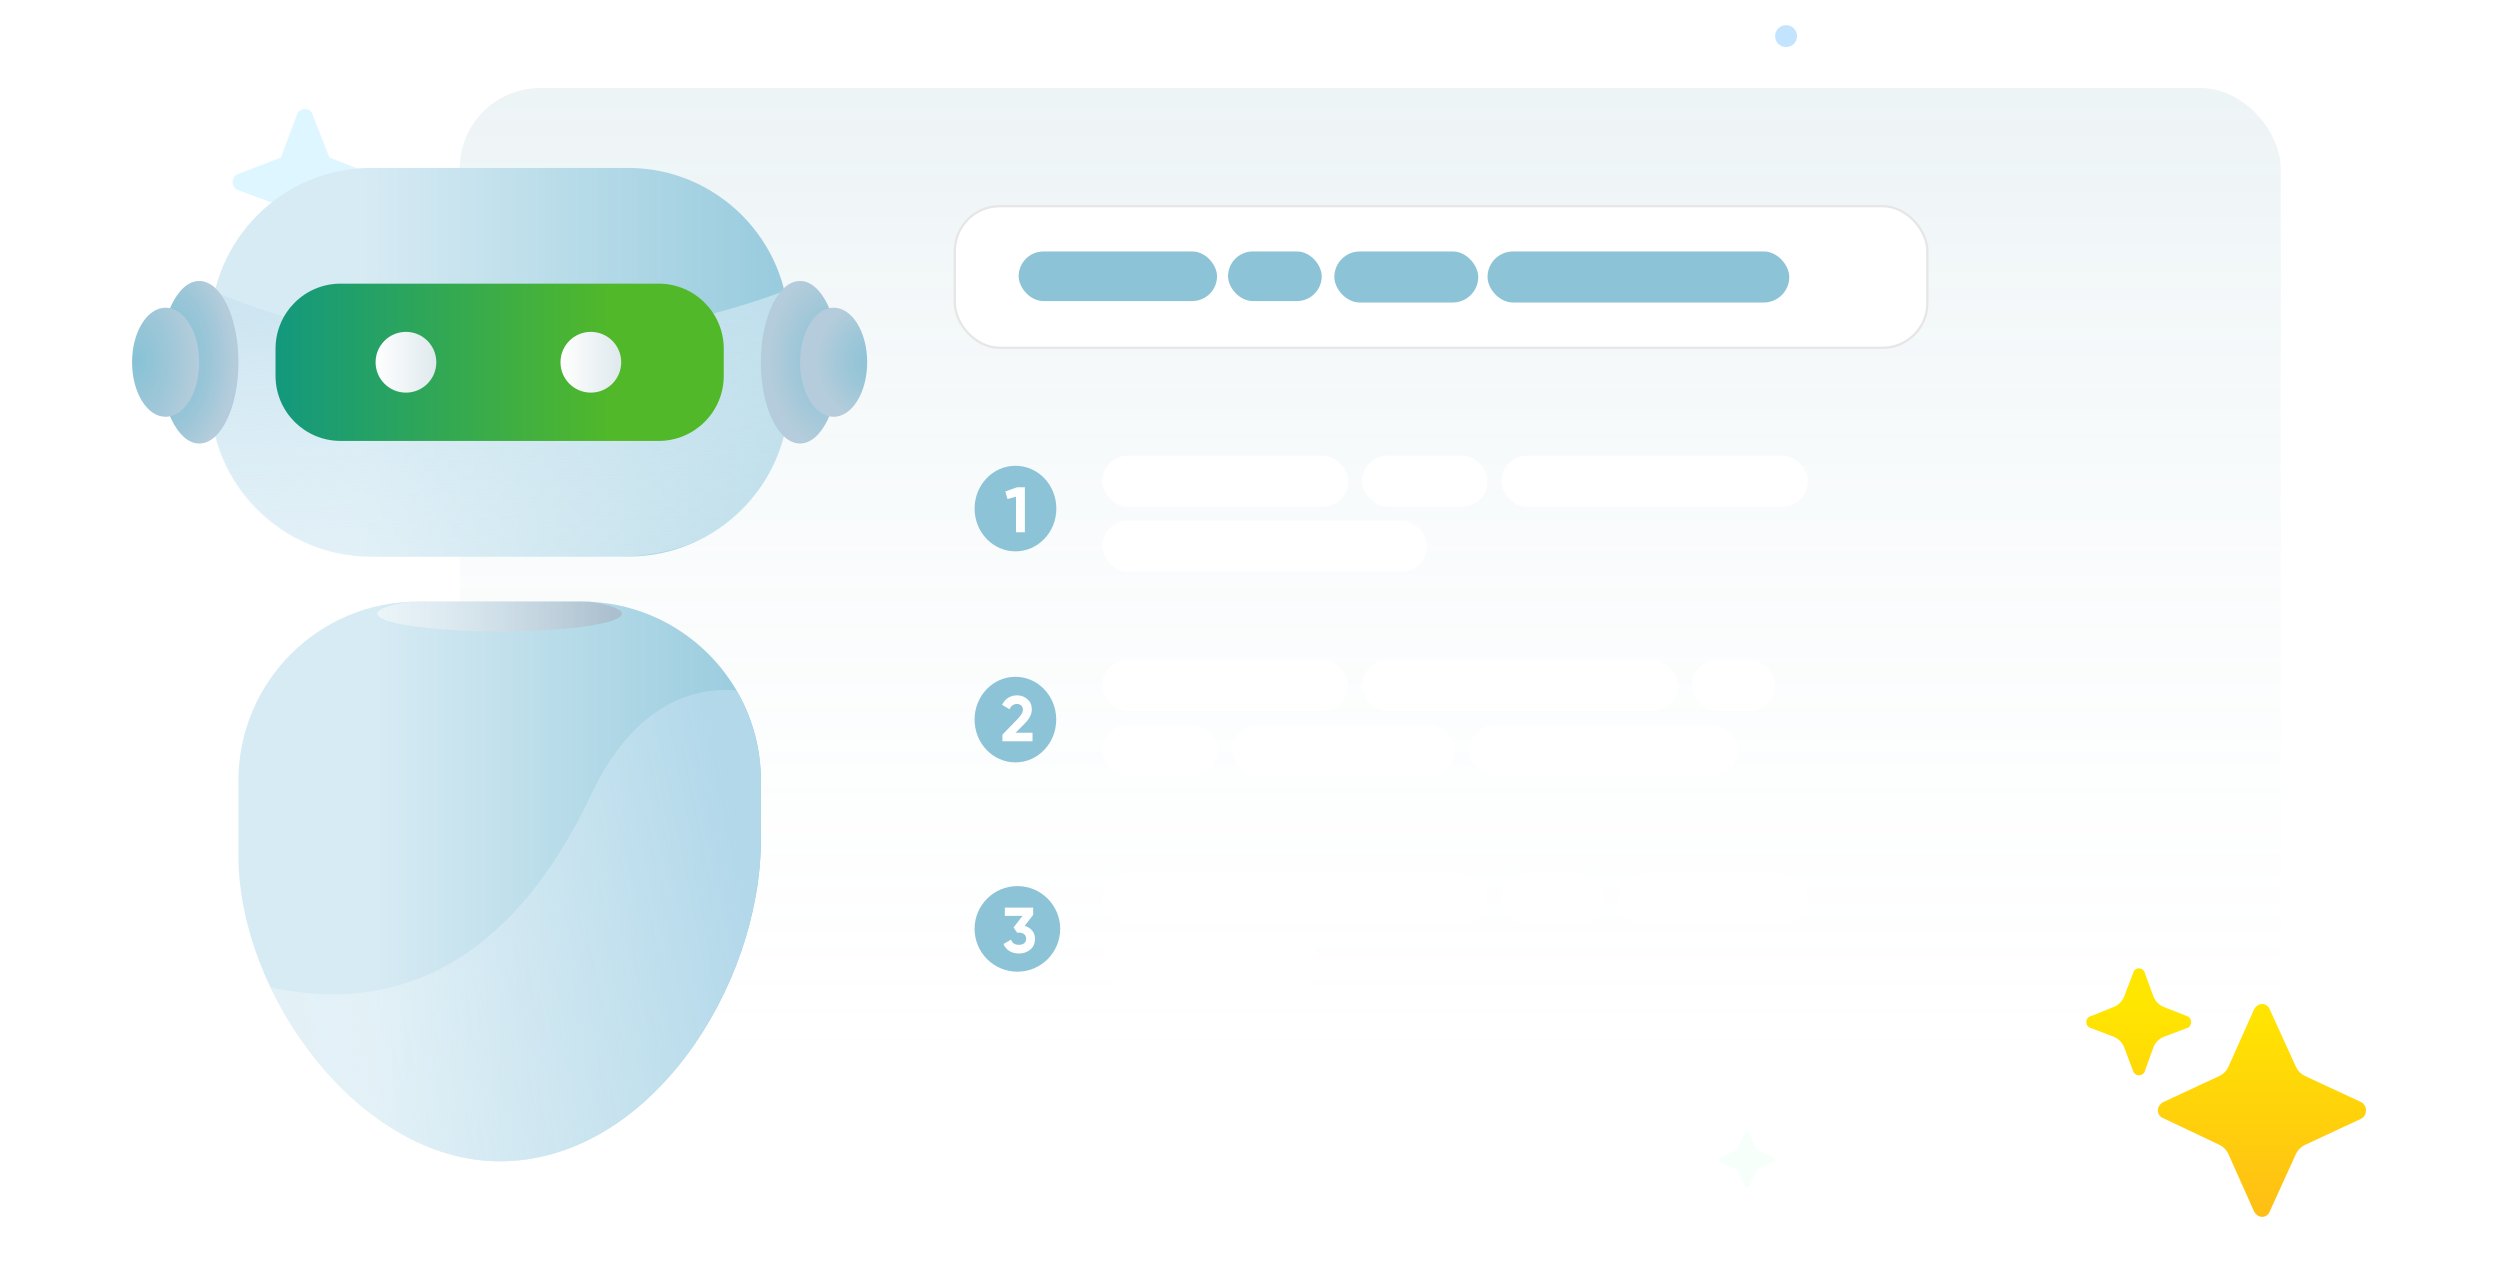 <svg width="284" height="146" viewBox="0 0 284 146" fill="none" xmlns="http://www.w3.org/2000/svg">
<g opacity="0.5" filter="url(#filter0_f_1_2811)">
<path d="M33.721 13.065L31.918 17.888L27.021 19.782C26.677 19.869 26.42 20.299 26.42 20.643C26.42 21.074 26.677 21.505 27.021 21.591L31.918 23.399L33.721 28.308C33.807 28.652 34.237 28.911 34.666 28.911C35.01 28.911 35.44 28.652 35.526 28.308L37.415 23.399L42.226 21.591C42.656 21.505 42.913 21.074 42.913 20.643C42.913 20.299 42.656 19.869 42.226 19.782L37.415 17.888L35.526 13.065C35.44 12.635 35.01 12.377 34.666 12.377C34.237 12.377 33.807 12.635 33.721 13.065Z" fill="#BEEDFF"/>
</g>
<ellipse cx="1.246" cy="1.246" rx="1.246" ry="1.246" transform="matrix(-1 0 0 1 204.142 2.857)" fill="#C3E4FF"/>
<g filter="url(#filter1_f_1_2811)">
<path d="M198.696 128.696L199.569 130.609L201.482 131.482C201.583 131.532 201.65 131.633 201.65 131.733C201.65 131.834 201.583 131.935 201.482 131.968L199.569 132.858L198.696 134.771C198.645 134.872 198.545 134.939 198.444 134.939C198.343 134.939 198.243 134.872 198.209 134.771L197.319 132.858L195.406 131.985C195.305 131.935 195.255 131.834 195.255 131.733C195.255 131.633 195.305 131.532 195.406 131.482L197.319 130.609L198.209 128.696C198.243 128.595 198.343 128.528 198.444 128.528C198.545 128.528 198.645 128.595 198.696 128.696Z" fill="#F7FFFA"/>
</g>
<rect x="52.226" y="10" width="206.863" height="130.998" rx="9.135" fill="url(#paint0_linear_1_2811)" fill-opacity="0.15"/>
<ellipse cx="115.357" cy="57.773" rx="4.644" ry="4.862" fill="#8CC3D6"/>
<path d="M114.205 55.827L115.55 55.352H116.427V60.467H115.418V56.419L114.454 56.689L114.205 55.827Z" fill="white"/>
<ellipse cx="115.35" cy="81.746" rx="4.637" ry="4.862" fill="#8CC3D6"/>
<path d="M117.294 84.208H113.874V83.456L115.621 81.658C116.008 81.249 116.205 80.905 116.205 80.635C116.205 80.233 115.928 79.97 115.54 79.97C115.153 79.97 114.868 80.167 114.685 80.569L113.838 80.072C114.159 79.371 114.802 78.991 115.526 78.991C115.986 78.991 116.388 79.137 116.717 79.429C117.046 79.714 117.214 80.109 117.214 80.598C117.214 81.132 116.936 81.673 116.373 82.235L115.372 83.236H117.294V84.208Z" fill="white"/>
<circle cx="115.575" cy="105.522" r="4.862" fill="#8CC3D6"/>
<path d="M117.365 103.934L116.408 105.176C117.102 105.381 117.577 105.915 117.577 106.638C117.577 107.164 117.402 107.573 117.044 107.873C116.693 108.173 116.262 108.319 115.75 108.319C114.954 108.319 114.281 107.946 113.996 107.237L114.859 106.74C114.983 107.135 115.282 107.332 115.75 107.332C116.269 107.332 116.569 107.069 116.569 106.638C116.569 106.221 116.269 105.944 115.75 105.944H115.531L115.144 105.359L116.152 104.044H114.15V103.101H117.365V103.934Z" fill="white"/>
<rect x="108.339" y="23.292" width="110.741" height="16.348" rx="5.22" fill="white"/>
<rect x="108.469" y="23.423" width="110.48" height="16.087" rx="5.089" stroke="black" stroke-opacity="0.1" stroke-width="0.261"/>
<rect x="125.213" y="51.768" width="27.949" height="5.801" rx="2.9" fill="white"/>
<rect x="125.213" y="74.971" width="27.949" height="5.801" rx="2.9" fill="white"/>
<rect x="125.213" y="99.228" width="43.77" height="5.801" rx="2.9" fill="white"/>
<rect x="170.565" y="99.228" width="11.602" height="5.801" rx="2.9" fill="white"/>
<rect x="183.748" y="99.228" width="21.621" height="5.801" rx="2.9" fill="white"/>
<rect x="125.213" y="59.151" width="36.914" height="5.801" rx="2.9" fill="white"/>
<rect x="125.213" y="82.353" width="13.184" height="5.801" rx="2.9" fill="white"/>
<rect x="125.213" y="106.611" width="24.785" height="5.801" rx="2.9" fill="white"/>
<rect x="139.979" y="82.353" width="25.313" height="5.801" rx="2.9" fill="white"/>
<rect x="166.873" y="82.353" width="30.586" height="5.801" rx="2.9" fill="white"/>
<rect x="154.744" y="51.768" width="14.238" height="5.801" rx="2.9" fill="white"/>
<rect x="154.744" y="74.971" width="35.859" height="5.801" rx="2.9" fill="white"/>
<rect x="192.185" y="74.971" width="9.492" height="5.801" rx="2.9" fill="white"/>
<rect x="170.565" y="51.768" width="34.805" height="5.801" rx="2.9" fill="white"/>
<rect x="115.721" y="28.565" width="22.534" height="5.634" rx="2.817" fill="#8CC3D6"/>
<rect x="139.507" y="28.565" width="10.641" height="5.634" rx="2.817" fill="#8CC3D6"/>
<rect x="151.58" y="28.565" width="16.348" height="5.801" rx="2.9" fill="#8CC3D6"/>
<rect x="168.983" y="28.565" width="34.278" height="5.801" rx="2.9" fill="#8CC3D6"/>
<g clip-path="url(#clip0_1_2811)">
<path d="M42.171 19.074H71.341C81.433 19.074 89.627 27.265 89.627 37.362V44.94C89.627 55.036 81.439 63.228 71.348 63.228H42.178C32.086 63.228 23.899 55.036 23.899 44.94V37.362C23.892 27.265 32.086 19.074 42.171 19.074Z" fill="url(#paint1_linear_1_2811)"/>
<path d="M56.759 131.923C40.894 131.923 27.085 113.062 27.085 97.189V88.694C27.085 77.458 36.19 68.342 47.426 68.342H66.105C77.335 68.342 86.447 77.451 86.447 88.694V95.284C86.447 112.206 73.686 131.923 56.773 131.923H56.759Z" fill="url(#paint2_linear_1_2811)"/>
<path d="M47.42 68.342C47.109 68.342 46.806 68.349 46.495 68.362C44.247 68.721 42.86 69.198 42.86 69.715C42.86 70.826 49.082 71.73 56.759 71.73C64.437 71.73 70.658 70.826 70.658 69.715C70.658 69.191 69.272 68.721 67.023 68.362C66.72 68.349 66.409 68.342 66.099 68.342H47.42Z" fill="url(#paint3_linear_1_2811)"/>
<path d="M67.12 90.329C60.132 105.167 48.661 116.036 30.721 112.172C35.852 122.952 45.82 131.93 56.759 131.93C73.673 131.93 86.433 112.213 86.433 95.291V88.7C86.433 84.953 85.412 81.44 83.647 78.424C79.218 78.066 72.203 79.535 67.113 90.336L67.12 90.329Z" fill="url(#paint4_linear_1_2811)"/>
<path d="M89.627 41.151C89.627 38.294 90.034 35.575 89.047 33.07C80.508 36.348 51.662 44.74 24.395 33.153C23.429 35.637 23.898 38.328 23.898 41.151V45.14C23.898 55.126 31.989 63.228 41.977 63.228H67.568C79.218 63.746 84.343 59.184 87.495 53.539C90.523 48.121 89.73 42.117 89.73 42.117C89.73 42.021 89.627 41.241 89.627 41.151Z" fill="url(#paint5_linear_1_2811)"/>
<path d="M74.825 32.221H38.694C34.61 32.221 31.3 35.533 31.3 39.619V42.69C31.3 46.776 34.61 50.089 38.694 50.089H74.825C78.909 50.089 82.219 46.776 82.219 42.69V39.619C82.219 35.533 78.909 32.221 74.825 32.221Z" fill="url(#paint6_linear_1_2811)"/>
<path d="M22.637 50.385C25.094 50.385 27.086 46.251 27.086 41.151C27.086 36.051 25.094 31.917 22.637 31.917C20.179 31.917 18.188 36.051 18.188 41.151C18.188 46.251 20.179 50.385 22.637 50.385Z" fill="url(#paint7_radial_1_2811)"/>
<path d="M18.815 47.349C20.922 47.349 22.63 44.574 22.63 41.151C22.63 37.728 20.922 34.954 18.815 34.954C16.708 34.954 15.001 37.728 15.001 41.151C15.001 44.574 16.708 47.349 18.815 47.349Z" fill="url(#paint8_radial_1_2811)"/>
<path d="M90.882 50.385C93.34 50.385 95.332 46.251 95.332 41.151C95.332 36.051 93.34 31.917 90.882 31.917C88.425 31.917 86.433 36.051 86.433 41.151C86.433 46.251 88.425 50.385 90.882 50.385Z" fill="url(#paint9_radial_1_2811)"/>
<path d="M94.697 47.348C96.803 47.348 98.511 44.574 98.511 41.151C98.511 37.728 96.803 34.953 94.697 34.953C92.59 34.953 90.882 37.728 90.882 41.151C90.882 44.574 92.59 47.348 94.697 47.348Z" fill="url(#paint10_radial_1_2811)"/>
<ellipse cx="46.116" cy="41.152" rx="3.449" ry="3.451" fill="url(#paint11_linear_1_2811)"/>
<ellipse cx="67.12" cy="41.151" rx="3.449" ry="3.451" fill="url(#paint12_linear_1_2811)"/>
</g>
<path d="M248.482 115.445L245.83 114.401C245.267 114.179 244.825 113.727 244.615 113.158L243.699 110.665C243.66 110.559 243.637 110.447 243.584 110.348C243.467 110.128 243.212 110 242.958 110C242.759 110 242.52 110.122 242.401 110.333C242.341 110.441 242.315 110.564 242.271 110.679L241.305 113.188C241.093 113.739 240.661 114.177 240.113 114.396L237.674 115.373C237.556 115.421 237.428 115.448 237.319 115.514C237.117 115.637 237 115.877 237 116.078C237 116.334 237.122 116.591 237.334 116.713C237.435 116.771 237.551 116.795 237.66 116.836L240.082 117.763C240.648 117.98 241.095 118.428 241.309 118.995L242.337 121.712C242.399 121.965 242.71 122.155 242.958 122.155C243.268 122.155 243.579 121.965 243.641 121.712L244.611 119.025C244.822 118.44 245.279 117.978 245.861 117.759L248.482 116.774C248.73 116.711 248.916 116.394 248.916 116.078C248.916 115.824 248.73 115.508 248.482 115.445ZM256.053 114.685L253.15 121.178C252.941 121.645 252.571 122.021 252.107 122.237L245.751 125.194C245.379 125.384 245.13 125.764 245.13 126.144C245.13 126.524 245.379 126.904 245.751 127.03L252.118 130.05C252.575 130.267 252.94 130.639 253.146 131.101L256.053 137.603C256.24 137.983 256.612 138.236 256.984 138.236C257.357 138.236 257.729 137.983 257.853 137.603L260.817 131.099C261.027 130.639 261.395 130.268 261.854 130.055L268.218 127.094C268.59 126.904 268.776 126.524 268.776 126.144C268.776 125.764 268.59 125.384 268.218 125.194L261.854 122.233C261.395 122.02 261.027 121.649 260.817 121.189L257.853 114.685C257.729 114.305 257.357 114.052 256.984 114.052C256.612 114.052 256.24 114.305 256.053 114.685Z" fill="url(#paint13_linear_1_2811)"/>
<defs>
<filter id="filter0_f_1_2811" x="24.951" y="10.908" width="19.431" height="19.472" filterUnits="userSpaceOnUse" color-interpolation-filters="sRGB">
<feFlood flood-opacity="0" result="BackgroundImageFix"/>
<feBlend mode="normal" in="SourceGraphic" in2="BackgroundImageFix" result="shape"/>
<feGaussianBlur stdDeviation="0.734" result="effect1_foregroundBlur_1_2811"/>
</filter>
<filter id="filter1_f_1_2811" x="194.255" y="127.529" width="8.394" height="8.409" filterUnits="userSpaceOnUse" color-interpolation-filters="sRGB">
<feFlood flood-opacity="0" result="BackgroundImageFix"/>
<feBlend mode="normal" in="SourceGraphic" in2="BackgroundImageFix" result="shape"/>
<feGaussianBlur stdDeviation="0.5" result="effect1_foregroundBlur_1_2811"/>
</filter>
<linearGradient id="paint0_linear_1_2811" x1="155.657" y1="10" x2="155.657" y2="129.112" gradientUnits="userSpaceOnUse">
<stop stop-color="#83B3C2"/>
<stop offset="1" stop-color="white" stop-opacity="0"/>
</linearGradient>
<linearGradient id="paint1_linear_1_2811" x1="23.892" y1="41.151" x2="89.627" y2="41.151" gradientUnits="userSpaceOnUse">
<stop offset="0.26" stop-color="#D7EBF4"/>
<stop offset="1" stop-color="#97CBDD"/>
</linearGradient>
<linearGradient id="paint2_linear_1_2811" x1="27.078" y1="100.129" x2="86.433" y2="100.129" gradientUnits="userSpaceOnUse">
<stop offset="0.26" stop-color="#D7EBF4"/>
<stop offset="1" stop-color="#97CBDD"/>
</linearGradient>
<linearGradient id="paint3_linear_1_2811" x1="42.86" y1="70.04" x2="70.658" y2="70.04" gradientUnits="userSpaceOnUse">
<stop stop-color="white" stop-opacity="0.5"/>
<stop offset="0.96" stop-color="#ABBFCE"/>
</linearGradient>
<linearGradient id="paint4_linear_1_2811" x1="32.252" y1="112.765" x2="86.877" y2="101.755" gradientUnits="userSpaceOnUse">
<stop offset="0.02" stop-color="white" stop-opacity="0.3"/>
<stop offset="0.97" stop-color="#B2D8EA"/>
</linearGradient>
<linearGradient id="paint5_linear_1_2811" x1="58.759" y1="77.831" x2="55.217" y2="11.738" gradientUnits="userSpaceOnUse">
<stop offset="0.02" stop-color="white" stop-opacity="0.3"/>
<stop offset="0.97" stop-color="#B2D8EA"/>
</linearGradient>
<linearGradient id="paint6_linear_1_2811" x1="31.3" y1="41.151" x2="82.219" y2="41.151" gradientUnits="userSpaceOnUse">
<stop stop-color="#13987E"/>
<stop offset="0.75" stop-color="#51B829"/>
</linearGradient>
<radialGradient id="paint7_radial_1_2811" cx="0" cy="0" r="1" gradientUnits="userSpaceOnUse" gradientTransform="translate(17.622 40.751) scale(8.947 12.621)">
<stop offset="0.21" stop-color="#87C2D6"/>
<stop offset="0.43" stop-color="#8CC3D6"/>
<stop offset="0.7" stop-color="#9BC6D8"/>
<stop offset="1" stop-color="#B4CCDB"/>
</radialGradient>
<radialGradient id="paint8_radial_1_2811" cx="0" cy="0" r="1" gradientUnits="userSpaceOnUse" gradientTransform="translate(15.414 40.99) scale(6.925 10.948)">
<stop stop-color="#87C2D6"/>
<stop offset="0.56" stop-color="#9EC7D8"/>
<stop offset="1" stop-color="#B4CCDB"/>
</radialGradient>
<radialGradient id="paint9_radial_1_2811" cx="0" cy="0" r="1" gradientUnits="userSpaceOnUse" gradientTransform="translate(94.628 40.846) scale(7.243 10.363)">
<stop stop-color="#87C2D6"/>
<stop offset="0.56" stop-color="#9EC7D8"/>
<stop offset="1" stop-color="#B4CCDB"/>
</radialGradient>
<radialGradient id="paint10_radial_1_2811" cx="0" cy="0" r="1" gradientUnits="userSpaceOnUse" gradientTransform="translate(99.912 41.02) scale(7.098 7.102)">
<stop stop-color="#87C2D6"/>
<stop offset="0.56" stop-color="#9EC7D8"/>
<stop offset="1" stop-color="#B4CCDB"/>
</radialGradient>
<linearGradient id="paint11_linear_1_2811" x1="42.667" y1="41.152" x2="49.565" y2="41.152" gradientUnits="userSpaceOnUse">
<stop stop-color="white"/>
<stop offset="1" stop-color="#DFE9ED"/>
</linearGradient>
<linearGradient id="paint12_linear_1_2811" x1="63.671" y1="19.074" x2="70.569" y2="19.074" gradientUnits="userSpaceOnUse">
<stop stop-color="white"/>
<stop offset="1" stop-color="#DFE9ED"/>
</linearGradient>
<linearGradient id="paint13_linear_1_2811" x1="252.888" y1="114.078" x2="252.888" y2="138.236" gradientUnits="userSpaceOnUse">
<stop stop-color="#FFE600"/>
<stop offset="1" stop-color="#FFBE15"/>
</linearGradient>
<clipPath id="clip0_1_2811">
<rect width="86.808" height="112.851" fill="white" transform="translate(15 19.073)"/>
</clipPath>
</defs>
</svg>
